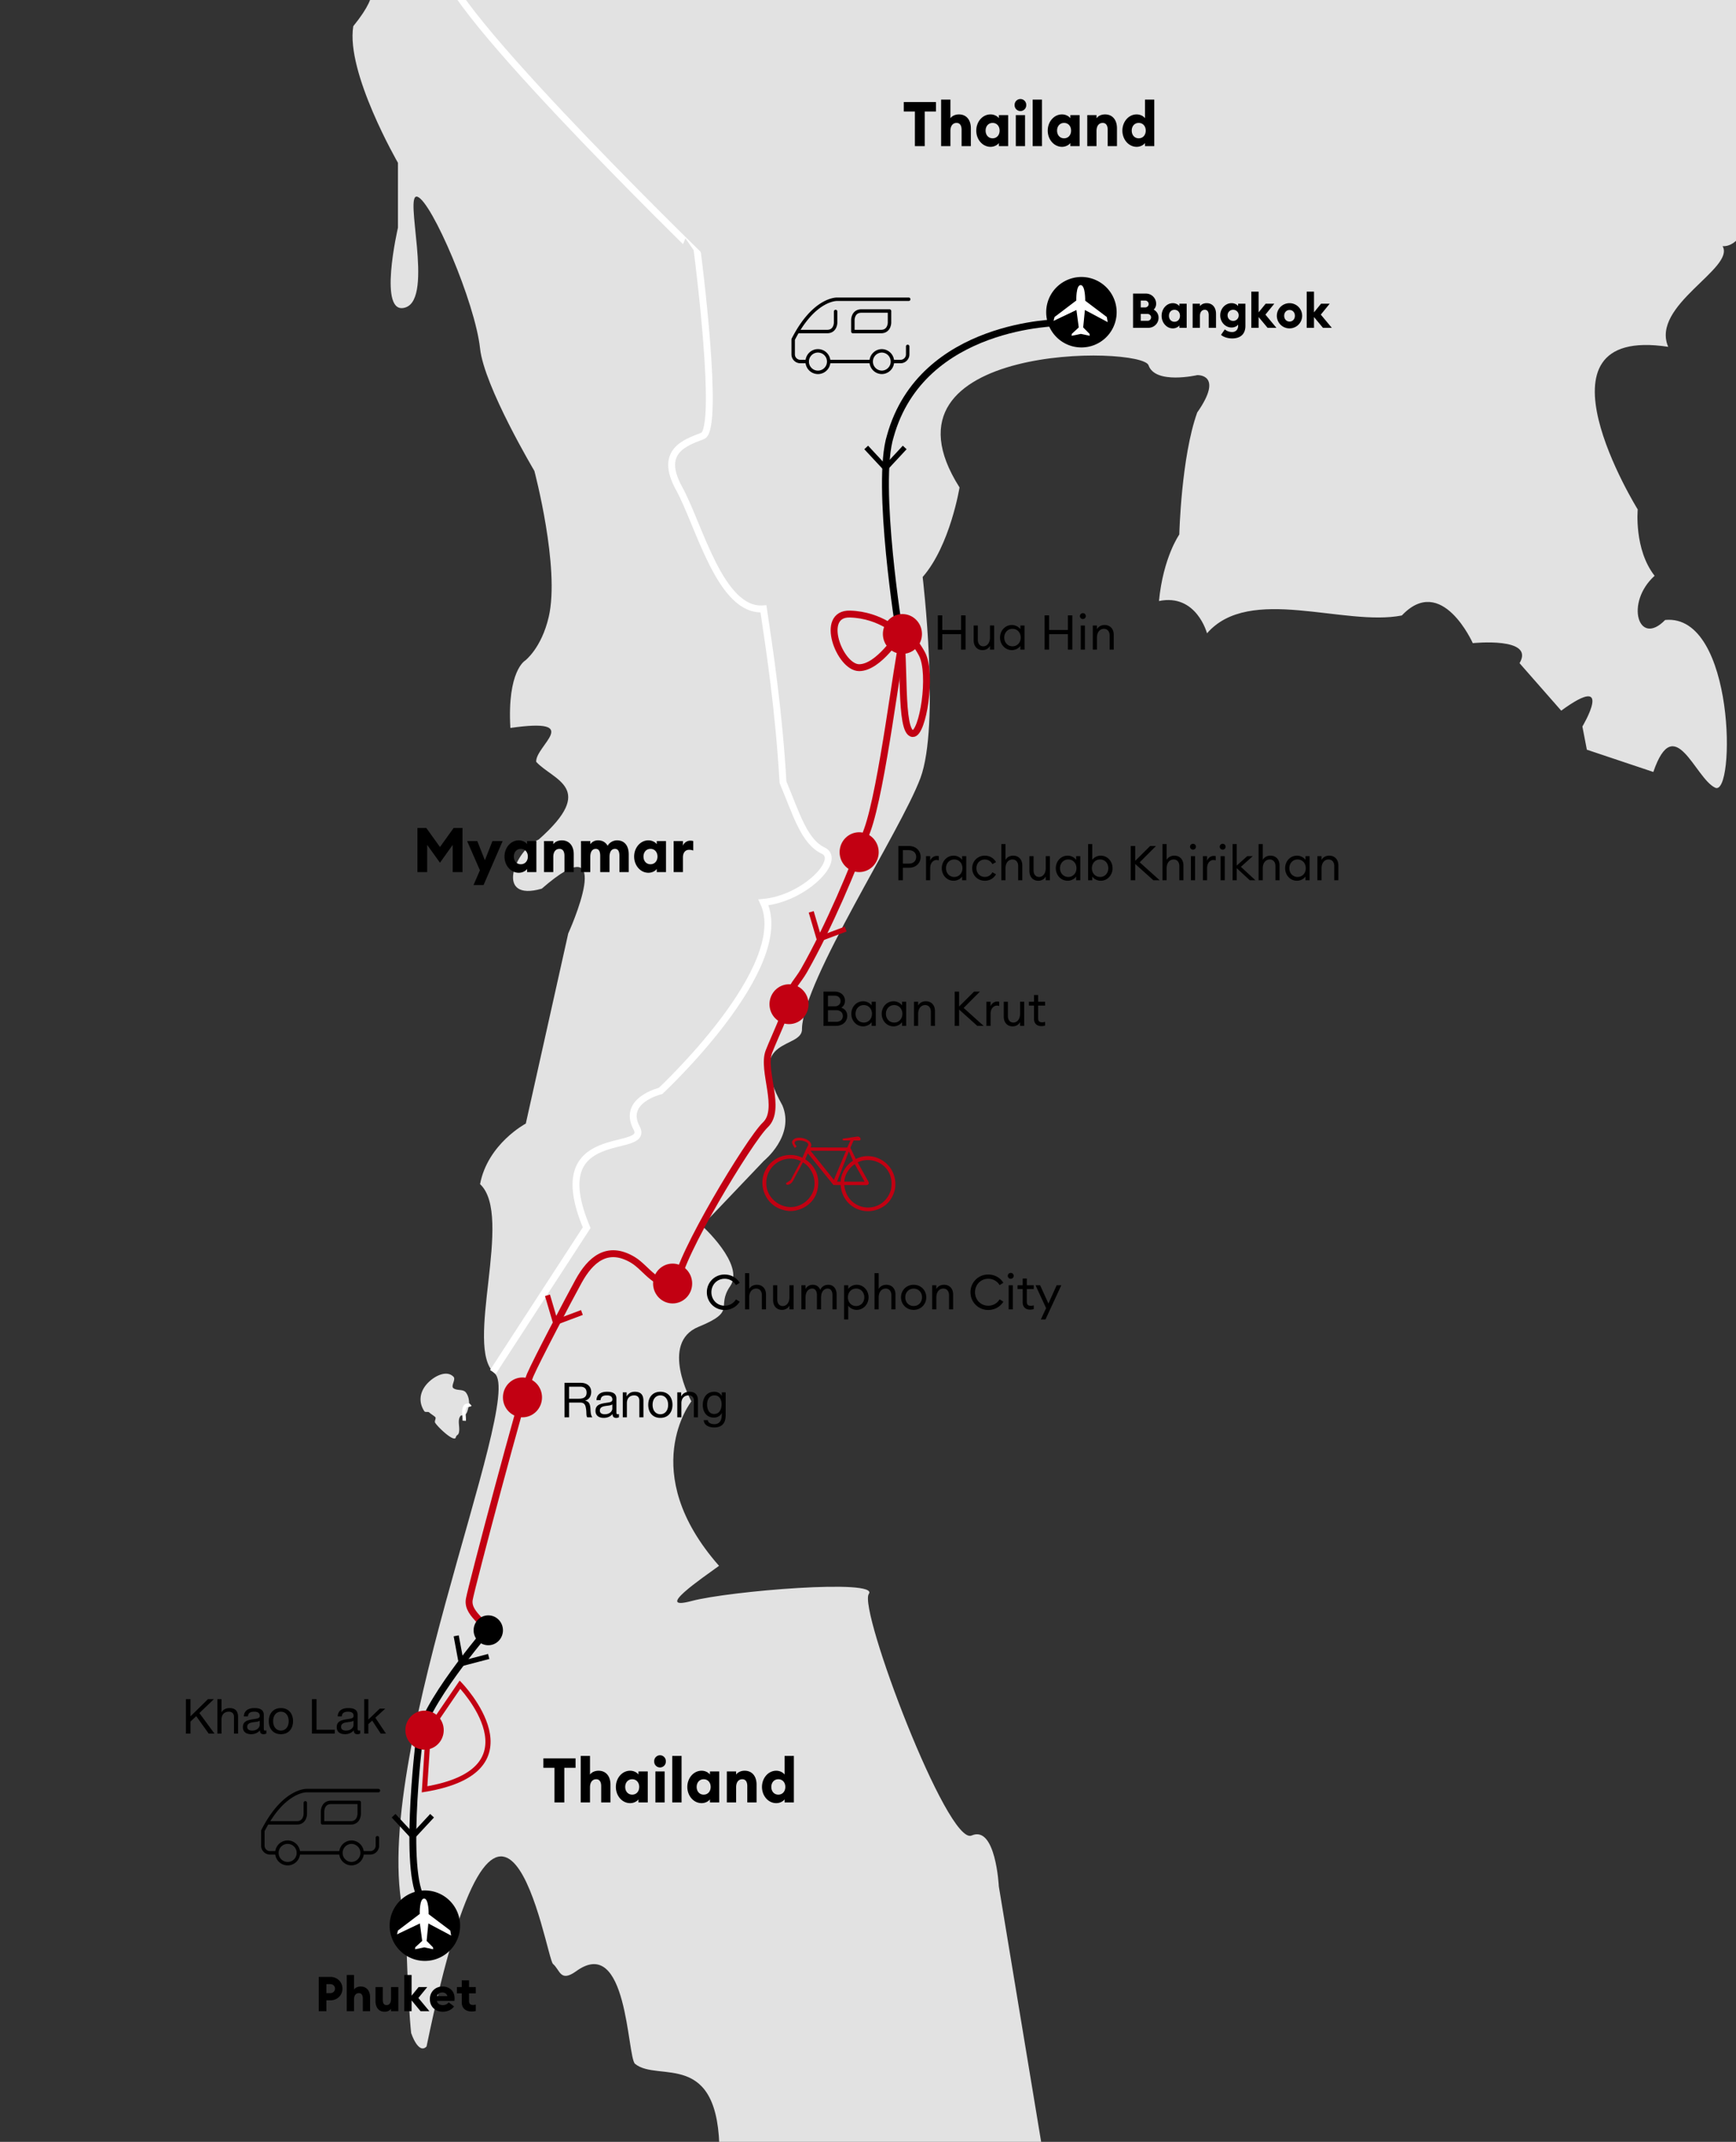 <?xml version="1.0" encoding="UTF-8"?>
<svg xmlns="http://www.w3.org/2000/svg" xmlns:xlink="http://www.w3.org/1999/xlink" viewBox="0 0 251.86 310.674" style="enable-background:new 0 0 251.86 310.674" xml:space="preserve">
  <rect x="0" y="0" width="251.86" height="310.674" fill="#333333" stroke="none"/>
  <switch>
    <g>
      <defs>
        <path id="a" d="M0 0h251.86v310.674H0z"></path>
      </defs>
      <clipPath id="b">
        <use xlink:href="#a" style="overflow:visible"></use>
      </clipPath>
      <path style="clip-path:url(#b);fill-rule:evenodd;clip-rule:evenodd;fill:#e2e2e2" d="m151.271 312.005-6.362-38.394s-.441-8.916-3.945-7.373c-3.505 1.543-16.464-32.833-14.915-35.041 1.549-2.208-20.229-.437-25.745 1.034-5.515 1.47 1.544-3.309 4.013-5.109-12.044-13.673-4.013-23.857-4.013-23.857s-4.639-8.487 1.038-10.812c5.676-2.325 2.459-2.805 4.603-5.916 2.145-3.111-4.097-8.741-4.097-8.741l8.974-9.418s4.524-3.646 2.694-8.028c-5.694-10.216 3.067-8.023 2.835-11.177.232-7.098 14.29-28.58 17.175-36.293 2.886-7.713.333-29.186.333-29.186 3.99-4.558 5.35-12.989 5.35-12.989-13.36-21.064 26.443-20.558 27.421-17.723.978 2.835 7.061 1.429 7.061 1.429s3.939-.208 0 5.422c-2.328 6.478-2.598 17.695-2.598 17.695s-2.335 3.3-2.949 9.651c5.44-1.122 6.97 4.682 6.97 4.682 6.167-7.095 19.892-.944 28.265-2.588 5.784-6.115 10.294 4.015 10.294 4.015s9.077-.952 6.782 2.904l6.047 6.887c7.891-5.77 3.072 2.299 3.072 2.299l.648 3.364 9.644 3.231c3.077-8.976 6.036.902 8.975 2.284 2.939 1.381 2.939-25.32-7.263-24.33-3.857 3.984-5.874-2.48-1.526-6.41-3.007-3.844-2.448-9.62-2.448-9.62s-16.61-26.797 4.419-23.593c-2.566-6.02 9.757-11.382 7.89-14.599 4.29.268 6.435-11.796 6.435-11.796V-2.097H53.13s2.681.268-1.876 5.898c-1.103 6.703 6.483 19.817 6.483 19.817l-.001 9.406S54.722 46 58.855 44.586c4.132-1.414-.359-16.772 1.716-16.046 2.076.726 8.354 15.307 9.076 22.005.596 5.523 7.879 17.755 7.879 17.755s3.743 14.054 2.084 21.182c-1.064 4.569-3.43 6.339-3.43 6.339s-2.613 1.488-2.134 9.765c10.72-1.517 3.625 2.55 3.744 4.916 2.512 2.721 8.852 3.755.39 11.25-3.584 1.644-6.42 9.127.421 7.147 11.259-9.816 3.84 6.494 3.84 6.494l-6.157 27.579s-5.524 2.92-6.637 8.784c4.949 4.614-2.41 23.677 2.113 27.451 4.524 3.775-19.166 58.245-12.888 79.678.31 12.09.776 15.998.776 15.998s1.038 3.175 2.237 1.963c11.001-53.464 17.301-12.878 18.343-11.982 1.041.895 1.041 2.687 3.3 1.103 7.556-5.576 7.44 12.363 8.601 13.388 3.366 2.766 12.291-2.342 12.253 13.11l46.889-.46z"></path>
      <path style="clip-path:url(#b);fill:none;stroke:#fff" d="m71.518 198.995 13.597-20.922c-6.435-15.281 9.383-10.456 7.238-14.477-2.145-4.022 3.485-5.362 3.485-5.362s19.303-17.962 14.924-27.346c5.901-.536 11.436-6.19 8.669-7.507-2.768-1.316-3.867-5.231-5.834-9.919-.6-10.456-1.952-19.233-2.835-25.149-6.261.484-9.293-12.117-12.243-17.478-2.949-5.362.838-6.618 3.41-7.599 2.572-.981-.729-26.45-.729-26.45S60.182-3.16 65.007-5.305"></path>
      <path style="clip-path:url(#b);fill-rule:evenodd;clip-rule:evenodd;fill:#e2e2e2" d="M63.129 206.362c-.146-.237.21-.652 0-.835-.303-.264-.562-.39-.862-.657-.183-.162-.57.03-.705-.174-.895-1.354-.662-2.845.443-4.035.983-1.057 2.795-2.002 3.79-.957.383.403-.453 1.351.004 1.667.563.387 1.4.075 1.807.626.406.55.504 1.28.421 1.959-.165.405-.173.919-.496 1.215-.186.171-.566.027-.726.224-.446.551-.125 1.413-.187 2.12-.02.228-.056.485-.242.619a.599.599 0 0 0-.248.363c-.216.768-2.582-1.456-2.999-2.135"></path>
      <defs>
        <path id="c" d="M0 0h251.86v310.674H0z"></path>
      </defs>
      <clipPath id="d">
        <use xlink:href="#c" style="overflow:visible"></use>
      </clipPath>
      <defs style="opacity:.5;clip-path:url(#d)">
        <path id="e" d="M-37.955-264.735H450.11v653.501H-37.955z"></path>
      </defs>
      <defs>
        <path id="f" d="M27.372 27.209h178.583v283.465H27.372z"></path>
      </defs>
      <defs>
        <path id="g" d="M27.372 27.209h178.583v283.465H27.372z"></path>
      </defs>
      <defs>
        <path id="h" d="M67.977 274.719h5.67v5.67h-5.67z"></path>
      </defs>
      <defs>
        <path id="i" d="M0 0h251.86v310.674H0z"></path>
      </defs>
      <defs>
        <path id="j" d="M153.616 51.65h5.67v5.67h-5.67z"></path>
      </defs>
      <defs>
        <path id="k" d="M0 0h251.86v310.674H0z"></path>
      </defs>
      <defs>
        <path id="l" d="M0 0h251.86v310.674H0z"></path>
      </defs>
      <defs>
        <path id="m" d="M0 0h251.86v310.674H0z"></path>
      </defs>
      <defs>
        <path id="n" d="M0 0h251.86v310.674H0z"></path>
      </defs>
      <clipPath id="o">
        <use xlink:href="#n" style="overflow:visible"></use>
      </clipPath>
      <path style="clip-path:url(#o)" d="M81.897 200.577h2.353c.938 0 1.52.512 1.52 1.31 0 .602-.266 1.099-.869 1.268v.014c.582.112.701.539.75 1.029.042.491.014 1.038.294 1.38h-.743c-.189-.203-.084-.742-.182-1.232-.07-.49-.189-.903-.833-.903h-1.625v2.135h-.665v-5.001zm2.052 2.305c.623 0 1.155-.161 1.155-.89 0-.49-.266-.854-.889-.854h-1.653v1.744h1.387zM89.8 205.564a.8.8 0 0 1-.427.098c-.308 0-.504-.168-.504-.56-.329.385-.77.56-1.275.56-.658 0-1.198-.294-1.198-1.016 0-.819.61-.994 1.227-1.113.658-.126 1.218-.084 1.218-.532 0-.519-.427-.603-.805-.603-.505 0-.876.155-.904.687h-.595c.035-.897.728-1.212 1.534-1.212.651 0 1.358.148 1.358.994v1.863c0 .281 0 .407.19.407a.506.506 0 0 0 .181-.035v.462zm-.965-1.856c-.231.168-.679.175-1.079.245-.392.07-.728.21-.728.651 0 .393.336.533.701.533.784 0 1.106-.491 1.106-.82v-.609zM90.352 201.957h.56v.574h.014c.253-.448.659-.658 1.177-.658.953 0 1.247.546 1.247 1.324v2.381h-.596v-2.451c0-.441-.28-.729-.735-.729-.722 0-1.072.484-1.072 1.135v2.045h-.595v-3.621zM95.806 201.873c1.148 0 1.758.834 1.758 1.899 0 1.057-.61 1.89-1.758 1.89-1.149 0-1.758-.833-1.758-1.89 0-1.065.609-1.899 1.758-1.899m0 3.264c.623 0 1.127-.49 1.127-1.365 0-.883-.504-1.373-1.127-1.373-.624 0-1.128.49-1.128 1.373 0 .875.504 1.365 1.128 1.365M98.262 201.957h.56v.574h.014c.253-.448.659-.658 1.177-.658.953 0 1.247.546 1.247 1.324v2.381h-.596v-2.451c0-.441-.28-.729-.735-.729-.722 0-1.072.484-1.072 1.135v2.045h-.595v-3.621zM105.277 205.27c0 1.177-.539 1.779-1.68 1.779-.68 0-1.464-.273-1.499-1.064h.595c.028.435.546.588.939.588.777 0 1.085-.56 1.085-1.372v-.238h-.014c-.196.441-.672.658-1.127.658-1.079 0-1.618-.848-1.618-1.835 0-.855.42-1.912 1.674-1.912.455 0 .861.203 1.078.602h.007v-.518h.56v3.312zm-.588-1.575c0-.638-.28-1.296-1.029-1.296-.764 0-1.072.623-1.072 1.317 0 .651.238 1.379 1.023 1.379.784 0 1.078-.721 1.078-1.4"></path>
      <defs>
        <path id="p" d="M27.372 27.209h178.583v283.465H27.372z"></path>
      </defs>
      <clipPath id="q">
        <use xlink:href="#p" style="overflow:visible"></use>
      </clipPath>
      <path style="clip-path:url(#q);fill:none;stroke:#c20012" d="M130.861 93.566c-.571 1.539-2.853 20.835-5.037 26.854-2.026 5.579-5.517 13.901-9.161 20.324-.928 1.634-1.814 2.171-2.192 4.025-.535 2.632-1.955 5.309-2.909 7.745-1.085 2.763 1.9 8.348-.53 10.651-2.331 2.209-12.601 19.282-12.752 22.872-2.979.927-4.46-2.083-6.433-3.273-3.742-2.259-6.209.001-7.894 3.055-1.388 2.52-6.018 11.312-7.026 13.623-1.002 2.294-8.537 30.758-8.842 32.54-.413 2.431 3.35 3.591 2.565 5.843"></path>
      <defs>
        <path id="r" d="M0 0h251.86v310.674H0z"></path>
      </defs>
      <clipPath id="s">
        <use xlink:href="#r" style="overflow:visible"></use>
      </clipPath>
      <path style="clip-path:url(#s)" d="M26.972 246.458h.665v2.493l2.536-2.493h.861l-2.108 2.018 2.192 2.983h-.84l-1.807-2.528-.834.777v1.751h-.665zM31.542 246.458h.595v1.912h.014c.197-.433.708-.616 1.142-.616.953 0 1.247.546 1.247 1.324v2.381h-.596v-2.451c0-.442-.28-.729-.735-.729-.722 0-1.072.484-1.072 1.135v2.045h-.595v-5.001zM38.642 251.445a.8.8 0 0 1-.427.098c-.308 0-.504-.168-.504-.56-.329.385-.77.56-1.275.56-.658 0-1.198-.294-1.198-1.016 0-.819.61-.994 1.227-1.113.658-.126 1.218-.084 1.218-.532 0-.519-.427-.603-.805-.603-.505 0-.876.155-.904.687h-.595c.035-.897.728-1.212 1.534-1.212.651 0 1.358.148 1.358.994v1.863c0 .281 0 .407.189.407a.507.507 0 0 0 .182-.035v.462zm-.966-1.856c-.231.168-.679.175-1.079.245-.392.07-.728.21-.728.651 0 .393.336.533.701.533.784 0 1.106-.491 1.106-.82v-.609zM40.755 247.754c1.148 0 1.758.834 1.758 1.899 0 1.057-.61 1.89-1.758 1.89-1.149 0-1.758-.833-1.758-1.89 0-1.065.609-1.899 1.758-1.899m0 3.264c.623 0 1.127-.49 1.127-1.365 0-.883-.504-1.373-1.127-1.373-.624 0-1.128.49-1.128 1.373 0 .875.504 1.365 1.128 1.365M45.255 246.458h.665v4.44h2.648v.561h-3.313zM52.257 251.445a.8.8 0 0 1-.427.098c-.308 0-.504-.168-.504-.56-.329.385-.77.56-1.275.56-.658 0-1.198-.294-1.198-1.016 0-.819.61-.994 1.227-1.113.658-.126 1.218-.084 1.218-.532 0-.519-.427-.603-.805-.603-.505 0-.876.155-.904.687h-.595c.035-.897.728-1.212 1.534-1.212.651 0 1.358.148 1.358.994v1.863c0 .281 0 .407.19.407a.506.506 0 0 0 .181-.035v.462zm-.966-1.856c-.231.168-.679.175-1.079.245-.392.07-.728.21-.728.651 0 .393.336.533.701.533.784 0 1.106-.491 1.106-.82v-.609zM52.843 246.458h.595v2.963l1.653-1.583h.798l-1.435 1.316 1.54 2.305h-.756l-1.24-1.891-.56.518v1.373h-.595z"></path>
      <path style="clip-path:url(#s);fill:none;stroke:#000;stroke-linejoin:round" d="M153.874 46.79s-20.116 0-24.704 16.466c-2.176 6.945 1.353 28.701 1.353 28.701"></path>
      <path style="clip-path:url(#s);fill:none;stroke:#000" d="M61.64 275.976c-3.373-2.748-.823-23.561-.823-23.561"></path>
      <path style="clip-path:url(#s)" d="M72.967 236.472c0 1.198-.952 2.167-2.126 2.167s-2.126-.969-2.126-2.167.952-2.166 2.126-2.166 2.126.968 2.126 2.166M66.75 279.318a5.11 5.11 0 1 1-10.22 0 5.11 5.11 0 0 1 10.22 0"></path>
      <path style="clip-path:url(#s);fill:#fff" d="M60.899 277.614s-.068-2.232.629-2.232c.7 0 .66 2.268.66 2.268l3.134 2.364.132.741-3.31-1.759-.249 2.529.922.932.026.282-1.286-.276-1.343.276.03-.282 1.01-.932-.338-2.529-3.322 1.581.146-.563 3.159-2.4z"></path>
      <path style="clip-path:url(#s)" d="M162.003 45.287a5.11 5.11 0 1 1-10.22 0 5.11 5.11 0 0 1 10.22 0"></path>
      <path style="clip-path:url(#s);fill:#fff" d="M156.153 43.583s-.068-2.232.629-2.232c.7 0 .66 2.268.66 2.268l3.134 2.364.132.741-3.31-1.759-.249 2.529.922.932.026.282-1.286-.276-1.343.276.03-.282 1.01-.932-.338-2.529-3.322 1.581.146-.563 3.159-2.4z"></path>
      <path style="clip-path:url(#s);fill:#c20012" d="M78.636 202.69c0 1.597-1.27 2.889-2.835 2.889-1.564 0-2.834-1.292-2.834-2.889 0-1.597 1.27-2.888 2.834-2.888 1.565 0 2.835 1.291 2.835 2.888M100.419 186.173c0 1.597-1.27 2.889-2.835 2.889-1.564 0-2.834-1.292-2.834-2.889 0-1.597 1.27-2.888 2.834-2.888 1.565 0 2.835 1.291 2.835 2.888M117.307 145.657c0 1.597-1.27 2.889-2.835 2.889-1.564 0-2.834-1.292-2.834-2.889 0-1.597 1.27-2.888 2.834-2.888 1.565 0 2.835 1.291 2.835 2.888M127.482 123.606c0 1.597-1.27 2.889-2.835 2.889-1.564 0-2.834-1.292-2.834-2.889 0-1.597 1.27-2.888 2.834-2.888 1.565 0 2.835 1.291 2.835 2.888M133.758 91.957c0 1.597-1.27 2.889-2.835 2.889-1.564 0-2.834-1.292-2.834-2.889 0-1.597 1.27-2.888 2.834-2.888 1.565 0 2.835 1.291 2.835 2.888"></path>
      <path style="clip-path:url(#s)" d="m131.529 65.161-.549-.512-2.518 2.709-2.518-2.709-.549.512 3.067 3.298zM62.96 263.627l-.549-.512-2.518 2.709-2.518-2.709-.549.512 3.067 3.298z"></path>
      <path style="clip-path:url(#s);fill-rule:evenodd;clip-rule:evenodd;fill:#c20012" d="m124.016 168.869 1.423 2.54-2.95-.01c.042-.95.733-2.079 1.527-2.53m-7.83-.449-1.483 2.753-.568.375c-.224.15-.007.347.191.305a1.09 1.09 0 0 0 .677-.496l1.482-2.753c1.023.574 1.699 1.785 1.694 3.103-.046 2.046-1.941 3.562-3.8 3.361-1.772-.19-3.25-1.68-3.205-3.53.047-2.615 2.748-4.228 5.012-3.118m8.247.186c2.232-1.122 5.481.578 4.83 3.95-1.116 3.783-6.372 3.309-6.776-.665l3.145.011c.343.001.516-.214.345-.525l-1.544-2.771zm-1.276-1.594.592 1.364c-1.018.603-1.78 1.926-1.784 3.021l-.532-.002 1.724-4.383zm-.417-.08-1.761 4.2-3.387-4.218 5.148.018zm-7.16-.664-.277.23s-.389-.517-.402-.843c.331-1.282 3.35-.387 2.716.757l-.047.018 5.346.019.465-1.025-.979-.003c-.183-.001-.233-.231-.076-.269l2.026-.29c.533-.076.715.646.182.566l-.698-.002-.459 1.054.781 1.631c2.623-1.316 5.754.657 5.743 3.649.035 1.136-.653 2.652-1.867 3.327-2.584 1.542-5.862-.06-6.075-3.198l-1.038-.003-3.719-4.598-.374.862c1.272.871 1.978 2.133 1.881 3.683-.2 3.103-3.043 3.962-4.332 3.812-2.721-.319-3.693-2.473-3.765-3.878a4.014 4.014 0 0 1 2.317-3.845c1.097-.529 2.427-.525 3.48.013l.51-1.168.23-.466c.461-.613-.685-.873-1.128-.876 0 0-1.268-.067-.441.843"></path>
      <path style="clip-path:url(#s);fill-rule:evenodd;clip-rule:evenodd;fill:#c20012" d="M115.346 165.99a.73.73 0 0 0 .22.295l-.276.23"></path>
      <path style="clip-path:url(#s);fill:none;stroke:#000" d="M70.841 236.306s-9.829 11.388-10.024 16.109"></path>
      <path style="clip-path:url(#s);fill:#c20012" d="M64.376 250.957c0 1.567-1.246 2.835-2.782 2.835-1.535 0-2.781-1.268-2.781-2.835s1.246-2.834 2.781-2.834c1.536 0 2.782 1.267 2.782 2.834"></path>
      <path style="clip-path:url(#s)" d="m70.996 240.631-.19-.726-3.577.938-.674-3.637-.738.138.822 4.428z"></path>
      <path style="clip-path:url(#s);fill:none;stroke:#c20012;stroke-width:.75;stroke-miterlimit:10" d="m62.012 253.102-.418 6.438c17.094-2.802 5.141-15.18 5.141-15.18l-3.531 5.179"></path>
      <path style="clip-path:url(#s);fill:none;stroke:#fff;stroke-width:.5" d="M68.255 203.726c-.186.171-.566.027-.726.225-.446.55-.125 1.413-.187 2.12"></path>
      <path style="clip-path:url(#s);fill:#c20012" d="m118.601 136.693.425-.851M122.819 135.112l-.263-.703-3.462 1.299-1.043-3.548-.72.212 1.271 4.321zM80.34 192.308l.425-.851M84.557 190.728l-.263-.703-3.462 1.299-1.043-3.548-.72.212 1.271 4.321z"></path>
      <path style="clip-path:url(#s)" d="M132.732 16.172h-1.612v-1.368h4.669v1.368h-1.631v5.023h-1.426zM136.54 14.444h1.345v2.71c.214-.307.66-.559 1.239-.559 1.096 0 1.728.82 1.728 1.999v2.602h-1.345v-2.368c0-.621-.24-.999-.722-.999-.508 0-.9.369-.9 1.179v2.188h-1.345v-6.752zM141.638 18.945c0-1.278.9-2.35 2.068-2.35.596 0 1.033.307 1.212.55v-.45h1.345v4.501h-1.345v-.45c-.179.243-.616.549-1.212.549-1.168 0-2.068-1.072-2.068-2.35m3.386 0c0-.647-.409-1.116-1.016-1.116-.605 0-1.015.469-1.015 1.116 0 .648.41 1.116 1.015 1.116.607 0 1.016-.468 1.016-1.116M147.201 15.236a.843.843 0 1 1 1.685 0 .843.843 0 1 1-1.685 0m.17 1.459h1.346v4.501h-1.346v-4.501zM149.822 14.444h1.346v6.752h-1.346zM152.006 18.945c0-1.278.901-2.35 2.068-2.35.596 0 1.033.307 1.212.55v-.45h1.345v4.501h-1.345v-.45c-.179.243-.616.549-1.212.549-1.167 0-2.068-1.072-2.068-2.35m3.386 0c0-.647-.409-1.116-1.016-1.116-.605 0-1.015.469-1.015 1.116 0 .648.41 1.116 1.015 1.116.607 0 1.016-.468 1.016-1.116M157.738 16.695h1.346v.459c.214-.307.659-.559 1.238-.559 1.096 0 1.728.82 1.728 1.999v2.602h-1.345v-2.368c0-.621-.24-.999-.722-.999-.508 0-.899.369-.899 1.179v2.188h-1.346v-4.501zM162.837 18.945c0-1.278.901-2.35 2.068-2.35.596 0 1.034.307 1.212.55v-2.701h1.345v6.752h-1.345v-.45c-.178.243-.616.549-1.212.549-1.167 0-2.068-1.072-2.068-2.35m3.387 0c0-.647-.41-1.116-1.017-1.116-.605 0-1.015.469-1.015 1.116 0 .648.41 1.116 1.015 1.116.607 0 1.017-.468 1.017-1.116M80.445 256.42h-1.613v-1.368h4.669v1.368h-1.63v5.023h-1.426zM84.253 254.692h1.345v2.71c.214-.307.66-.559 1.239-.559 1.096 0 1.728.82 1.728 1.999v2.602H87.22v-2.368c0-.621-.24-.999-.722-.999-.508 0-.9.369-.9 1.179v2.188h-1.345v-6.752zM89.351 259.193c0-1.278.9-2.35 2.068-2.35.597 0 1.033.307 1.212.55v-.45h1.345v4.501h-1.345v-.45c-.179.243-.615.549-1.212.549-1.168 0-2.068-1.072-2.068-2.35m3.386 0c0-.647-.409-1.116-1.016-1.116-.605 0-1.015.469-1.015 1.116 0 .648.41 1.116 1.015 1.116.607 0 1.016-.468 1.016-1.116M94.914 255.484a.843.843 0 1 1 1.684 0 .843.843 0 1 1-1.684 0m.17 1.459h1.346v4.501h-1.346v-4.501zM97.535 254.692h1.346v6.752h-1.346zM99.718 259.193c0-1.278.901-2.35 2.068-2.35.596 0 1.033.307 1.212.55v-.45h1.345v4.501h-1.345v-.45c-.179.243-.616.549-1.212.549-1.167 0-2.068-1.072-2.068-2.35m3.386 0c0-.647-.409-1.116-1.016-1.116-.605 0-1.015.469-1.015 1.116 0 .648.41 1.116 1.015 1.116.607 0 1.016-.468 1.016-1.116M105.451 256.943h1.346v.459c.214-.307.659-.559 1.238-.559 1.096 0 1.728.82 1.728 1.999v2.602h-1.345v-2.368c0-.621-.24-.999-.722-.999-.508 0-.899.369-.899 1.179v2.188h-1.346v-4.501zM110.549 259.193c0-1.278.901-2.35 2.068-2.35.596 0 1.034.307 1.212.55v-2.701h1.345v6.752h-1.345v-.45c-.178.243-.616.549-1.212.549-1.167 0-2.068-1.072-2.068-2.35m3.387 0c0-.647-.41-1.116-1.017-1.116-.605 0-1.015.469-1.015 1.116 0 .648.41 1.116 1.015 1.116.607 0 1.017-.468 1.017-1.116"></path>
      <path style="clip-path:url(#s);fill:none;stroke:#000;stroke-width:.5;stroke-linecap:round;stroke-linejoin:round;stroke-miterlimit:10" d="M117.077 52.44h-.965a1.04 1.04 0 0 1-1.038-1.038v-2.166c3.05-5.979 6.371-5.829 6.371-5.829h10.392m-5.468 9.033h-6.101m11.42-2.196v1.158a1.04 1.04 0 0 1-1.038 1.038h-1.101"></path>
      <path style="clip-path:url(#s);fill:none;stroke:#000;stroke-width:.5;stroke-miterlimit:10" d="M127.952 50.889a1.56 1.56 0 0 1 0 3.119 1.559 1.559 0 0 1 0-3.119zm-9.283 0a1.56 1.56 0 1 1-.002 3.12 1.56 1.56 0 0 1 .002-3.12z"></path>
      <path style="clip-path:url(#s);fill:none;stroke:#000;stroke-width:.5;stroke-linecap:round;stroke-linejoin:round;stroke-miterlimit:10" d="M123.734 48.023v-1.619s0-1.29 1.229-1.29h4.088M129.051 45.181V46.8s0 1.29-1.229 1.29h-4.088M121.231 45.181V46.8s0 1.29-1.229 1.29h-4.088M40.141 268.755h-.965a1.04 1.04 0 0 1-1.038-1.038v-2.166c3.05-5.979 6.371-5.829 6.371-5.829h10.392m-5.468 9.033h-6.101m11.42-2.196v1.158a1.04 1.04 0 0 1-1.038 1.038h-1.101"></path>
      <path style="clip-path:url(#s);fill:none;stroke:#000;stroke-width:.5;stroke-miterlimit:10" d="M51.016 267.204a1.56 1.56 0 0 1 0 3.119 1.559 1.559 0 0 1 0-3.119zm-9.283 0a1.56 1.56 0 1 1-.002 3.12 1.56 1.56 0 0 1 .002-3.12z"></path>
      <path style="clip-path:url(#s);fill:none;stroke:#000;stroke-width:.5;stroke-linecap:round;stroke-linejoin:round;stroke-miterlimit:10" d="M46.798 264.339v-1.619s0-1.29 1.229-1.29h4.088M52.115 261.497v1.619s0 1.29-1.229 1.29h-4.088M44.295 261.497v1.619s0 1.29-1.229 1.29h-4.088"></path>
      <path style="clip-path:url(#s)" d="M61.978 122.551v3.943h-1.417v-6.391h1.292l1.979 2.755 1.978-2.755h1.292v6.391h-1.426v-3.943l-1.844 2.584zM68.7 128.376l.927-2.143-1.854-4.24h1.47l1.105 2.781 1.097-2.781h1.479l-2.771 6.383zM73.193 124.243c0-1.278.901-2.35 2.068-2.35.596 0 1.034.307 1.212.55v-.45h1.345v4.501h-1.345v-.45c-.178.243-.616.549-1.212.549-1.167 0-2.068-1.072-2.068-2.35m3.387 0c0-.647-.41-1.116-1.017-1.116-.605 0-1.015.469-1.015 1.116 0 .648.41 1.116 1.015 1.116.607 0 1.017-.468 1.017-1.116M78.925 121.993h1.346v.459c.214-.307.659-.559 1.238-.559 1.096 0 1.728.82 1.728 1.999v2.602h-1.345v-2.368c0-.621-.24-.999-.722-.999-.508 0-.899.369-.899 1.179v2.188h-1.346v-4.501zM84.291 121.993h1.346v.459a1.373 1.373 0 0 1 1.14-.559c.642 0 1.105.297 1.381.792.285-.548.901-.792 1.363-.792 1.087 0 1.694.784 1.694 2.036v2.565h-1.346v-2.332c0-.657-.187-1.035-.641-1.035-.473 0-.802.36-.802 1.179v2.188H87.08v-2.332c0-.657-.187-1.035-.642-1.035-.472 0-.801.36-.801 1.179v2.188h-1.346v-4.501zM92.002 124.243c0-1.278.901-2.35 2.068-2.35.596 0 1.033.307 1.212.55v-.45h1.345v4.501h-1.345v-.45c-.179.243-.616.549-1.212.549-1.167 0-2.068-1.072-2.068-2.35m3.386 0c0-.647-.409-1.116-1.016-1.116-.605 0-1.015.469-1.015 1.116 0 .648.41 1.116 1.015 1.116.607 0 1.016-.468 1.016-1.116M97.734 121.993h1.346v.675a1.15 1.15 0 0 1 1.06-.73c.133 0 .276.01.437.055v1.377a1.712 1.712 0 0 0-.598-.108c-.579 0-.899.45-.899 1.098v2.134h-1.346v-4.501zM47.931 290.145h-.575v1.576h-1.113v-4.973h1.688c1.002 0 1.751.742 1.751 1.701 0 .96-.749 1.696-1.751 1.696m-.014-2.346h-.561v1.302h.561c.399 0 .687-.287.687-.652 0-.371-.288-.65-.687-.65M50.304 286.468h1.058v2.108c.168-.238.517-.434.973-.434.862 0 1.359.638 1.359 1.555v2.024h-1.058v-1.842c0-.483-.189-.778-.567-.778-.4 0-.707.288-.707.918v1.702h-1.058v-5.253zM54.476 290.215v-1.996h1.058v1.813c0 .512.146.806.539.806.399 0 .658-.273.658-.917v-1.702h1.058v3.502h-1.058v-.358c-.168.246-.477.435-.932.435-.868 0-1.323-.631-1.323-1.583M58.655 286.468h1.058v3.005l1.022-1.254h1.253l-1.288 1.583 1.597 1.919h-1.282l-1.302-1.569v1.569h-1.058zM62.365 289.97c0-1.044.778-1.828 1.842-1.828.924 0 1.744.575 1.744 1.709 0 .091 0 .203-.021.371h-2.542c.062.42.455.617.854.617.406 0 .714-.197.847-.4l.785.589c-.329.462-.911.771-1.647.771-1.029 0-1.862-.703-1.862-1.829m1.05-.441H64.9c-.091-.371-.413-.525-.721-.525-.309 0-.672.14-.764.525M66.992 290.439v-1.303h-.7v-.917h.7v-.973h1.058v.973h.98v.917h-.98v1.086c0 .42.174.596.594.596.161 0 .274-.022.386-.064v.939c-.154.042-.351.07-.631.07-.777 0-1.407-.434-1.407-1.324M164.385 42.582h1.87c.813 0 1.478.658 1.478 1.477 0 .351-.14.645-.357.855a1.3 1.3 0 0 1 .708 1.177c0 .819-.659 1.463-1.513 1.463h-2.186v-4.972zm1.744 2.01c.301 0 .519-.224.519-.49a.506.506 0 0 0-.519-.505h-.63v.995h.63zm.351 1.94a.5.5 0 0 0 .518-.498c0-.273-.224-.497-.526-.497h-.973v.995h.981zM168.529 45.803c0-.995.708-1.828 1.625-1.828.47 0 .812.238.952.427v-.35h1.058v3.502h-1.058v-.35c-.14.189-.482.427-.952.427-.917 0-1.625-.833-1.625-1.828m2.662 0c0-.504-.322-.869-.799-.869-.476 0-.799.365-.799.869s.323.869.799.869c.477 0 .799-.365.799-.869M173.03 44.052h1.058v.357c.168-.238.518-.434.973-.434.862 0 1.36.638 1.36 1.555v2.024h-1.058v-1.842c0-.483-.189-.778-.567-.778-.4 0-.708.288-.708.918v1.702h-1.058v-3.502zM177.147 48.57l.553-.792c.315.273.714.385 1.058.385.559 0 .868-.399.868-.889v-.196c-.161.238-.525.427-.953.427-.897 0-1.639-.785-1.639-1.765 0-.98.742-1.765 1.639-1.765.428 0 .792.189.953.427v-.35h1.058v3.208c0 1.295-.82 1.828-1.912 1.828-.561 0-1.199-.147-1.625-.518m2.563-2.83a.789.789 0 0 0-.806-.806.789.789 0 0 0-.805.806c0 .49.379.806.805.806a.789.789 0 0 0 .806-.806M181.543 42.301h1.058v3.005l1.022-1.254h1.254l-1.289 1.583 1.597 1.919h-1.282l-1.302-1.569v1.569h-1.058zM185.246 45.803c0-1.029.833-1.828 1.842-1.828a1.828 1.828 0 1 1 0 3.656 1.827 1.827 0 0 1-1.842-1.828m2.619 0c0-.497-.336-.84-.777-.84-.442 0-.778.343-.778.84 0 .497.336.84.778.84.441 0 .777-.343.777-.84M189.578 42.301h1.058v3.005l1.022-1.254h1.254l-1.288 1.583 1.597 1.919h-1.283l-1.302-1.569v1.569h-1.058zM136.059 89.256h.651v2.122h2.725v-2.122h.651v4.973h-.651v-2.242h-2.725v2.242h-.651zM141.26 90.727h.603v2.059c0 .588.307.96.791.96.545 0 .973-.477.973-1.282v-1.737h.603v3.502h-.603v-.539c-.231.406-.638.609-1.079.609-.77 0-1.288-.553-1.288-1.422v-2.15zM146.803 90.657c.526 0 1.002.273 1.234.609v-.539h.601v3.502h-.601v-.54c-.232.336-.708.609-1.234.609-.98 0-1.716-.819-1.716-1.82 0-1.002.736-1.821 1.716-1.821m.092.553c-.708 0-1.198.56-1.198 1.268 0 .707.49 1.267 1.198 1.267.707 0 1.19-.56 1.19-1.267 0-.708-.483-1.268-1.19-1.268M151.55 89.256h.651v2.122h2.725v-2.122h.651v4.973h-.651v-2.242h-2.725v2.242h-.651zM157.107 89.788a.43.43 0 0 1-.433-.427c0-.231.196-.427.433-.427.239 0 .421.196.421.427a.419.419 0 0 1-.421.427m-.307.939h.603v3.502h-.603v-3.502zM158.542 90.727h.603v.54c.238-.414.658-.61 1.113-.61.784 0 1.324.547 1.324 1.415v2.157h-.596v-2.066c0-.588-.336-.953-.826-.953-.567 0-1.015.463-1.015 1.282v1.737h-.603v-3.502zM133.566 124.294c0 .896-.672 1.576-1.709 1.576h-.869v1.814h-.651v-4.973h1.52c1.037 0 1.709.687 1.709 1.583m-.644 0c0-.554-.379-.974-1.065-.974h-.869v1.947h.869c.686 0 1.065-.42 1.065-.973M134.348 124.182h.603v.679a1.04 1.04 0 0 1 .98-.714c.091 0 .175.007.272.028v.623a.872.872 0 0 0-.329-.055c-.44 0-.923.385-.923 1.204v1.737h-.603v-3.502zM138.352 124.112c.526 0 1.002.273 1.234.609v-.539h.601v3.502h-.601v-.54c-.232.336-.708.609-1.234.609-.98 0-1.716-.819-1.716-1.82 0-1.002.736-1.821 1.716-1.821m.092.553c-.708 0-1.198.56-1.198 1.268 0 .707.49 1.267 1.198 1.267.707 0 1.19-.56 1.19-1.267 0-.708-.483-1.268-1.19-1.268M142.882 127.754c-1.058 0-1.835-.805-1.835-1.821 0-1.015.777-1.821 1.835-1.821.722 0 1.31.378 1.618.939l-.525.294a1.189 1.189 0 0 0-1.093-.673c-.729 0-1.226.561-1.226 1.261 0 .7.497 1.261 1.226 1.261.505 0 .896-.273 1.093-.672l.525.294c-.308.56-.896.938-1.618.938M145.275 122.431h.603v2.291c.238-.414.658-.61 1.113-.61.784 0 1.324.547 1.324 1.415v2.157h-.596v-2.066c0-.588-.336-.953-.826-.953-.567 0-1.015.463-1.015 1.282v1.737h-.603v-5.253zM149.349 124.182h.602v2.059c0 .588.308.96.792.96.545 0 .973-.477.973-1.282v-1.737h.603v3.502h-.603v-.539c-.231.406-.638.609-1.079.609-.77 0-1.288-.553-1.288-1.422v-2.15zM154.893 124.112c.526 0 1.002.273 1.234.609v-.539h.601v3.502h-.601v-.54c-.232.336-.708.609-1.234.609-.98 0-1.716-.819-1.716-1.82 0-1.002.736-1.821 1.716-1.821m.092.553c-.708 0-1.198.56-1.198 1.268 0 .707.49 1.267 1.198 1.267.707 0 1.19-.56 1.19-1.267 0-.708-.483-1.268-1.19-1.268M158.462 127.684h-.602v-5.253h.602v2.29c.231-.336.707-.609 1.233-.609.973 0 1.716.819 1.716 1.821 0 1.001-.743 1.82-1.716 1.82-.526 0-1.002-.273-1.233-.609v.54zm1.143-3.019c-.708 0-1.191.56-1.191 1.268 0 .707.483 1.267 1.191 1.267.707 0 1.19-.56 1.19-1.267-.001-.708-.484-1.268-1.19-1.268M164.049 122.711h.645v2.157l2.17-2.157h.848l-2.36 2.367 2.899 2.606h-.917l-2.64-2.368v2.368h-.645zM168.654 122.431h.603v2.291c.238-.414.658-.61 1.113-.61.784 0 1.324.547 1.324 1.415v2.157h-.596v-2.066c0-.588-.336-.953-.826-.953-.567 0-1.015.463-1.015 1.282v1.737h-.603v-5.253zM173.085 123.243a.43.43 0 0 1-.434-.427c0-.231.197-.427.434-.427.238 0 .421.196.421.427a.42.42 0 0 1-.421.427m-.308.939h.603v3.502h-.603v-3.502zM174.52 124.182h.603v.679a1.04 1.04 0 0 1 .98-.714c.091 0 .175.007.272.028v.623a.872.872 0 0 0-.329-.055c-.44 0-.923.385-.923 1.204v1.737h-.603v-3.502zM177.39 123.243a.43.43 0 0 1-.434-.427c0-.231.196-.427.434-.427s.421.196.421.427a.42.42 0 0 1-.421.427m-.308.939h.603v3.502h-.603v-3.502zM178.825 122.431h.603v3.117l1.526-1.366h.799l-1.724 1.548 2.109 1.954h-.813l-1.897-1.751v1.751h-.603zM182.599 122.431h.603v2.291c.238-.414.658-.61 1.113-.61.784 0 1.324.547 1.324 1.415v2.157h-.596v-2.066c0-.588-.336-.953-.826-.953-.567 0-1.015.463-1.015 1.282v1.737h-.603v-5.253zM188.163 124.112c.526 0 1.002.273 1.234.609v-.539h.601v3.502h-.601v-.54c-.232.336-.708.609-1.234.609-.98 0-1.716-.819-1.716-1.82 0-1.002.736-1.821 1.716-1.821m.092.553c-.708 0-1.198.56-1.198 1.268 0 .707.49 1.267 1.198 1.267.707 0 1.19-.56 1.19-1.267 0-.708-.483-1.268-1.19-1.268M191.131 124.182h.603v.54c.238-.414.658-.61 1.113-.61.784 0 1.324.547 1.324 1.415v2.157h-.596v-2.066c0-.588-.336-.953-.826-.953-.567 0-1.015.463-1.015 1.282v1.737h-.603v-3.502zM119.471 143.831h1.632c.925 0 1.486.616 1.486 1.317 0 .49-.218.819-.533 1.015.483.175.862.525.862 1.191 0 .826-.659 1.449-1.667 1.449h-1.78v-4.972zm1.632 2.136c.532 0 .848-.329.848-.771 0-.42-.316-.777-.848-.777h-.98v1.548h.98zm.175 2.248c.666 0 1.002-.35 1.002-.84 0-.484-.336-.848-.994-.848h-1.163v1.688h1.155zM125.226 145.232c.526 0 1.002.273 1.234.609v-.539h.601v3.502h-.601v-.54c-.232.336-.708.609-1.234.609-.98 0-1.716-.819-1.716-1.82 0-1.002.736-1.821 1.716-1.821m.092.553c-.708 0-1.198.56-1.198 1.268 0 .707.49 1.267 1.198 1.267.707 0 1.19-.56 1.19-1.267 0-.708-.483-1.268-1.19-1.268M129.636 145.232c.526 0 1.002.273 1.234.609v-.539h.601v3.502h-.601v-.54c-.232.336-.708.609-1.234.609-.98 0-1.716-.819-1.716-1.82 0-1.002.736-1.821 1.716-1.821m.092.553c-.708 0-1.198.56-1.198 1.268 0 .707.49 1.267 1.198 1.267.707 0 1.19-.56 1.19-1.267 0-.708-.483-1.268-1.19-1.268M132.604 145.301h.603v.54c.238-.414.658-.61 1.113-.61.784 0 1.324.546 1.324 1.415v2.157h-.596v-2.066c0-.588-.336-.953-.826-.953-.567 0-1.015.463-1.015 1.282v1.737h-.603v-3.502zM138.505 143.831h.645v2.157l2.17-2.157h.848l-2.36 2.367 2.899 2.606h-.917l-2.64-2.368v2.368h-.645zM143.11 145.301h.603v.679a1.04 1.04 0 0 1 .98-.714c.091 0 .175.007.272.028v.623a.872.872 0 0 0-.329-.055c-.44 0-.923.385-.923 1.204v1.737h-.603v-3.502zM145.624 145.301h.602v2.059c0 .588.308.96.792.96.545 0 .973-.477.973-1.282v-1.737h.603v3.502h-.603v-.539c-.231.406-.638.609-1.079.609-.77 0-1.288-.553-1.288-1.422v-2.15zM151.084 148.839c-.609 0-1.071-.343-1.071-1.072v-1.912h-.742v-.553h.742v-.974h.602v.974h1.009v.553h-1.009v1.835c0 .448.203.596.581.596.148 0 .316-.029.428-.071v.54a1.677 1.677 0 0 1-.54.084M105.123 184.868c.945 0 1.751.469 2.199 1.204l-.546.33a1.9 1.9 0 0 0-1.653-.918c-1.086 0-1.912.862-1.912 1.954 0 1.093.826 1.954 1.912 1.954a1.9 1.9 0 0 0 1.653-.918l.546.331c-.448.735-1.254 1.204-2.199 1.204a2.55 2.55 0 0 1-2.571-2.571 2.55 2.55 0 0 1 2.571-2.57M108.09 184.672h.602v2.29c.238-.413.659-.609 1.114-.609.784 0 1.324.547 1.324 1.415v2.157h-.596v-2.066c0-.588-.336-.953-.826-.953-.568 0-1.016.462-1.016 1.282v1.737h-.602v-5.253zM112.163 186.423h.603v2.06c0 .587.308.959.791.959.546 0 .974-.477.974-1.282v-1.737h.602v3.502h-.602v-.539c-.232.406-.638.609-1.079.609-.77 0-1.289-.553-1.289-1.422v-2.15zM116.266 186.423h.602v.539a1.176 1.176 0 0 1 1.057-.609c.526 0 .904.287 1.079.75.19-.463.63-.75 1.149-.75.763 0 1.225.567 1.225 1.422v2.15h-.602v-2.06c0-.566-.238-.959-.694-.959-.567 0-.959.491-.959 1.282v1.737h-.602v-2.06c0-.566-.232-.959-.687-.959-.567 0-.966.491-.966 1.282v1.737h-.602v-3.502zM122.46 186.423h.602v.539c.232-.336.707-.61 1.233-.61.973 0 1.717.82 1.717 1.822 0 1.002-.744 1.821-1.717 1.821-.526 0-1.001-.274-1.233-.61v2.003h-.602v-4.965zm1.744.483c-.707 0-1.19.561-1.19 1.268s.483 1.267 1.19 1.267 1.19-.56 1.19-1.267-.483-1.268-1.19-1.268M126.877 184.672h.603v2.29c.238-.413.658-.609 1.113-.609.784 0 1.324.547 1.324 1.415v2.157h-.596v-2.066c0-.588-.336-.953-.826-.953-.567 0-1.015.462-1.015 1.282v1.737h-.603v-5.253zM132.555 189.996c-1.058 0-1.835-.813-1.835-1.822s.777-1.821 1.835-1.821c1.051 0 1.828.812 1.828 1.821s-.777 1.822-1.828 1.822m0-.561c.729 0 1.212-.561 1.212-1.261 0-.7-.483-1.26-1.212-1.26s-1.219.56-1.219 1.26.49 1.261 1.219 1.261M135.242 186.423h.603v.539c.238-.413.658-.609 1.113-.609.784 0 1.324.547 1.324 1.415v2.157h-.596v-2.066c0-.588-.336-.953-.826-.953-.567 0-1.015.462-1.015 1.282v1.737h-.603v-3.502zM143.37 184.868c.945 0 1.751.469 2.199 1.204l-.547.33a1.896 1.896 0 0 0-1.652-.918c-1.086 0-1.912.862-1.912 1.954 0 1.093.826 1.954 1.912 1.954.729 0 1.31-.364 1.652-.918l.547.331c-.448.735-1.254 1.204-2.199 1.204a2.55 2.55 0 0 1-2.57-2.571 2.55 2.55 0 0 1 2.57-2.57M146.645 185.485a.43.43 0 0 1-.434-.427c0-.232.196-.428.434-.428s.42.196.42.428a.419.419 0 0 1-.42.427m-.308.938h.603v3.502h-.603v-3.502zM149.439 189.96c-.609 0-1.071-.344-1.071-1.071v-1.912h-.742v-.554h.742v-.974h.602v.974h1.008v.554h-1.008v1.835c0 .448.203.594.581.594.148 0 .316-.027.427-.069v.539a1.675 1.675 0 0 1-.539.084M151.006 191.389l.764-1.646-1.535-3.32h.667l1.204 2.654 1.198-2.654h.672l-2.297 4.966z"></path>
      <path style="clip-path:url(#s);fill:none;stroke:#c20012" d="M130.523 91.957c-.662-2.392 2.161.848 3.235 2.888 1.546 2.937.101 11.623-1.328 11.556-1.978-.094-1.057-11.375-1.907-14.444z"></path>
      <path style="clip-path:url(#s);fill:none;stroke:#c20012;stroke-miterlimit:10" d="M130.523 91.957s-2.699-2.757-7.204-2.888c-4.505-.132-1.505 7.776 1.329 7.776 2.835 0 5.875-4.888 5.875-4.888z"></path>
    </g>
  </switch>
</svg>
